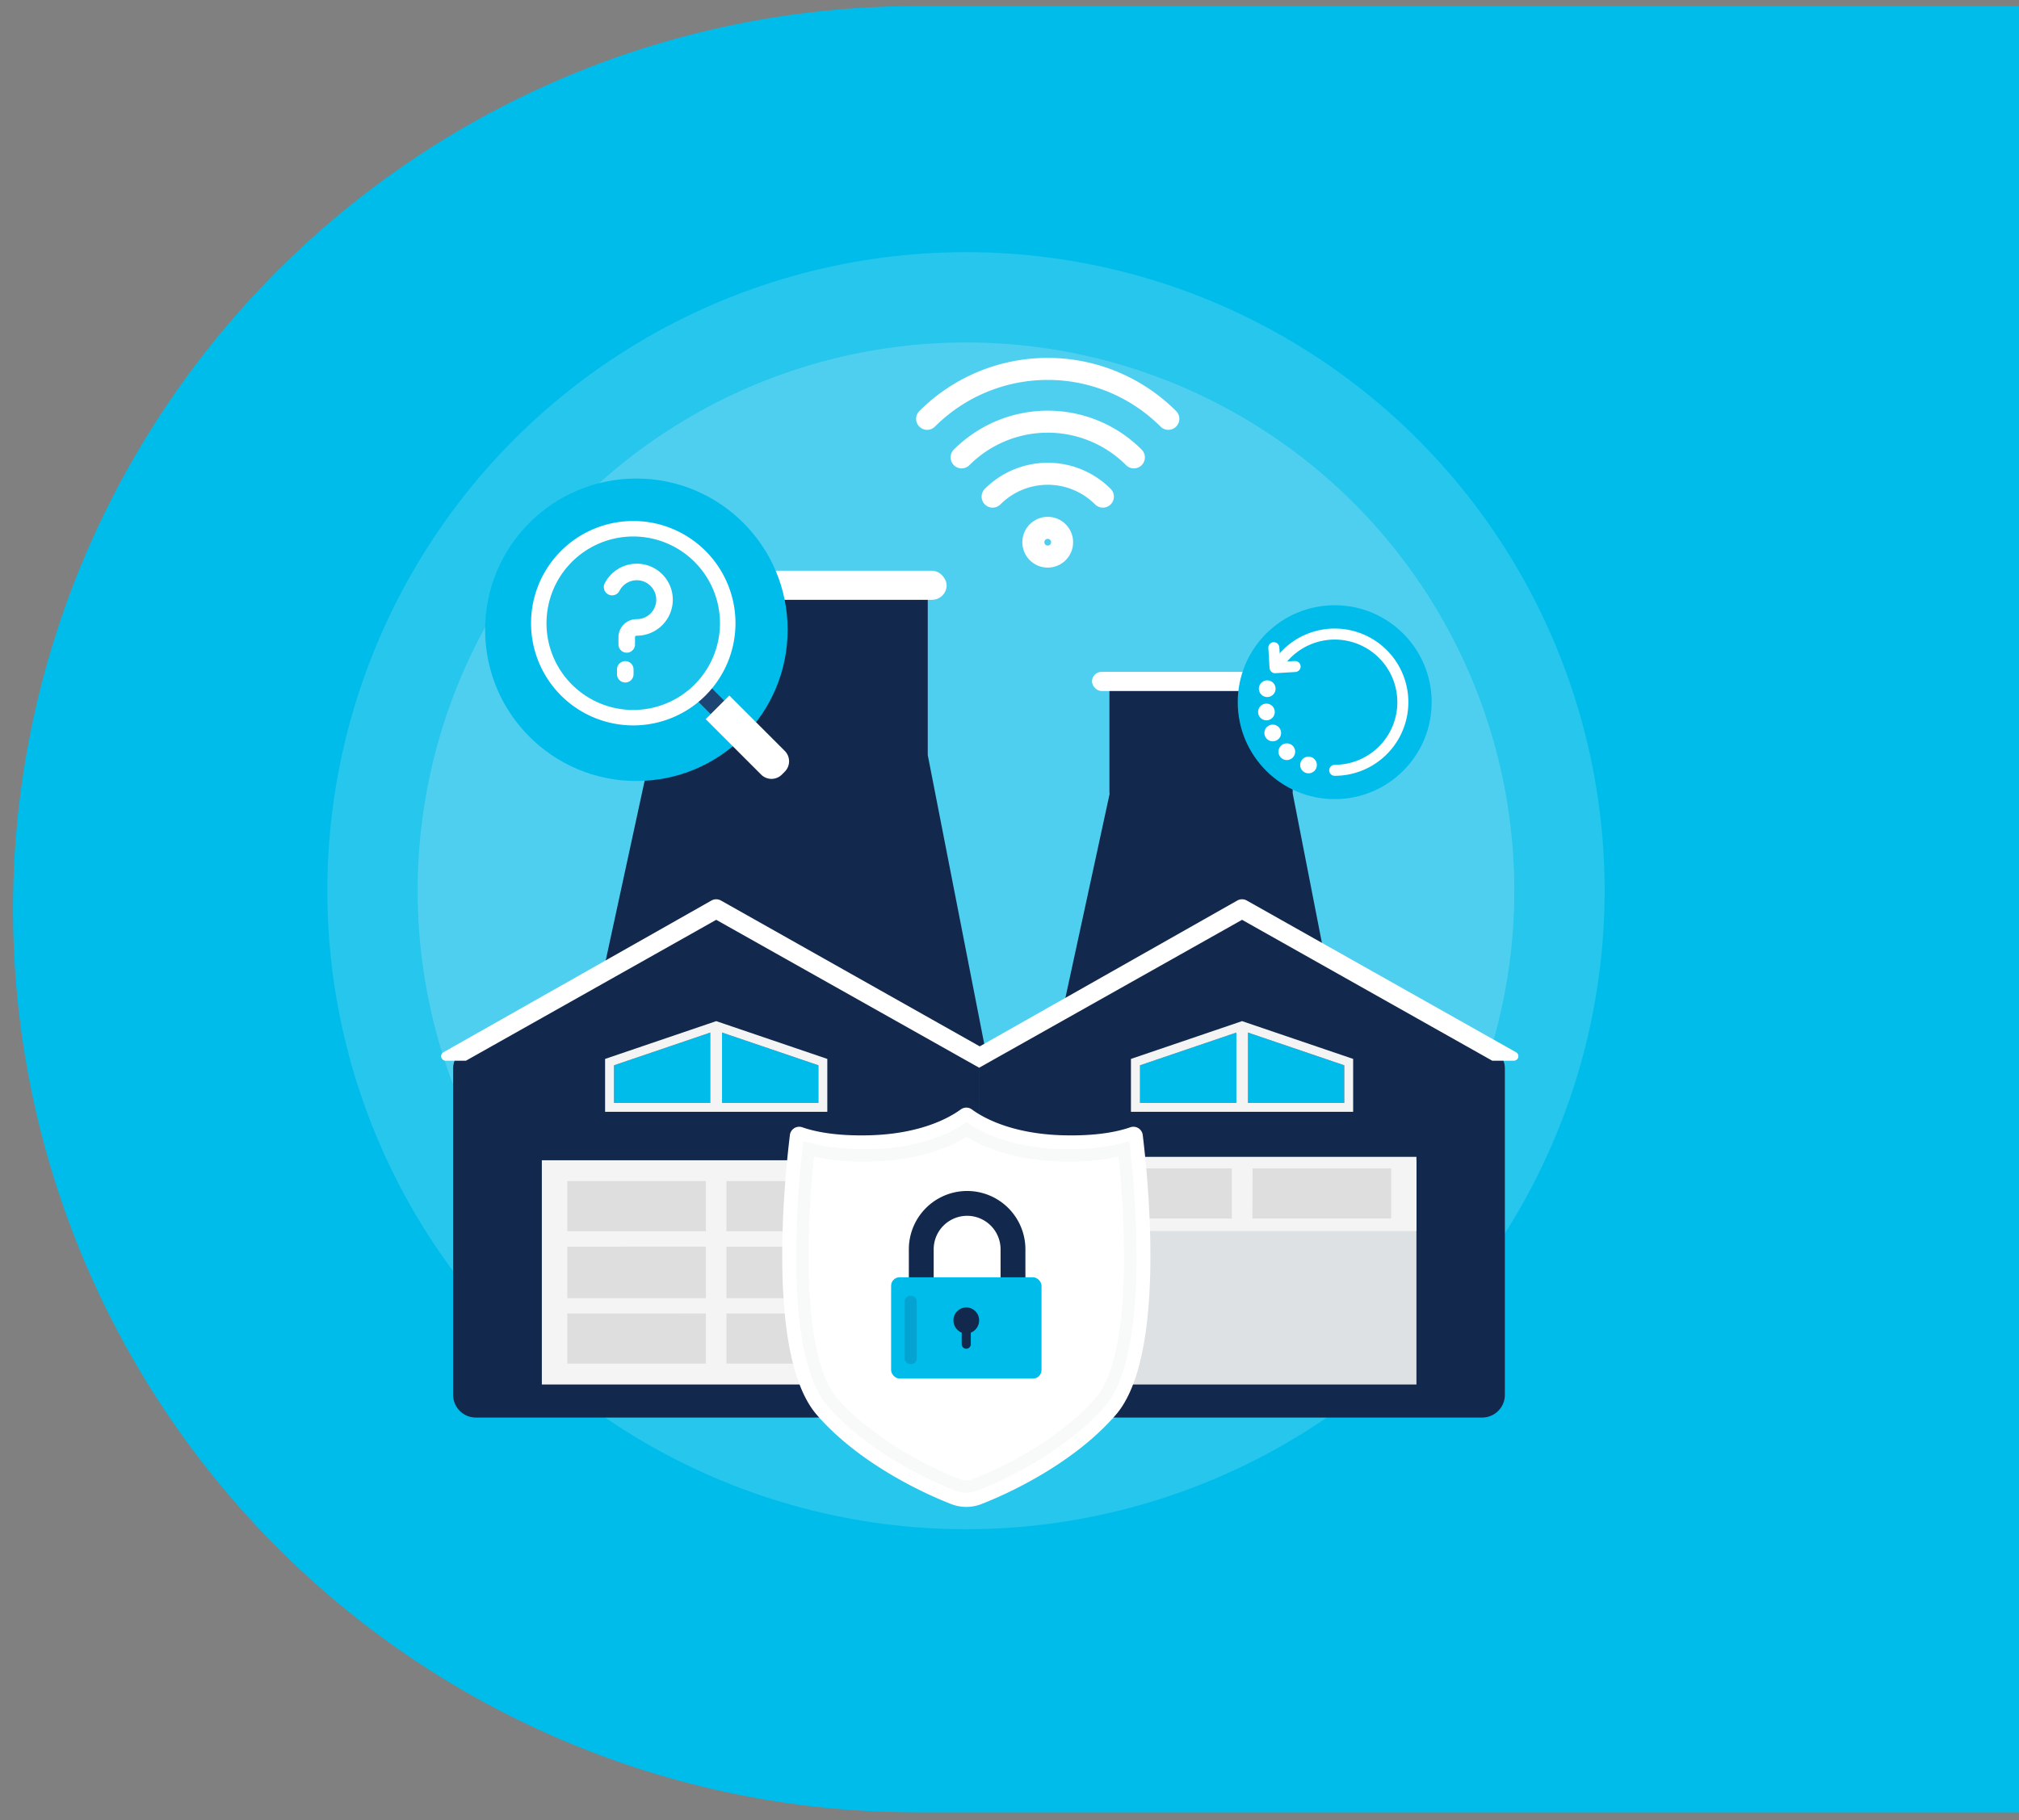 <svg id="Layer_1" data-name="Layer 1" xmlns="http://www.w3.org/2000/svg" width="550.32" height="496.2" viewBox="0 0 550.32 496.2"><rect x="0" y="0" width="550.32" height="496.2" fill="#808080" stroke="none"/><defs><style>.cls-1,.cls-11{fill:#00bcea;}.cls-2,.cls-5,.cls-7{fill:#fff;}.cls-2{opacity:0.15;}.cls-3{fill:#f6f7f7;}.cls-13,.cls-15,.cls-3{opacity:0.2;}.cls-4,.cls-6{fill:#12284c;}.cls-10,.cls-11,.cls-12,.cls-6,.cls-7{fill-rule:evenodd;}.cls-12,.cls-8{fill:#f4f4f4;}.cls-9{fill:#dee1e4;}.cls-10{fill:#dedede;}.cls-13,.cls-14,.cls-18,.cls-19,.cls-20{fill:none;}.cls-13{stroke:#dee1e4;stroke-width:3.38px;}.cls-13,.cls-14{stroke-miterlimit:10;}.cls-14{stroke:#12284c;stroke-width:6.77px;}.cls-15,.cls-17{fill:#1c4573;}.cls-16{fill:#f2f2f2;opacity:0.1;}.cls-18,.cls-19,.cls-20{stroke:#fff;stroke-linecap:round;stroke-linejoin:round;}.cls-18{stroke-width:4.51px;}.cls-19{stroke-width:3px;}.cls-20{stroke-width:6px;}</style></defs><path class="cls-1" d="M249.75,1.68H552a0,0,0,0,1,0,0v492.4a0,0,0,0,1,0,0H249.75A246.2,246.2,0,0,1,3.55,247.88v0A246.2,246.2,0,0,1,249.75,1.68Z"/><circle class="cls-2" cx="263.3" cy="242.82" r="174.08"/><circle class="cls-3" cx="263.3" cy="242.82" r="149.46"/><polygon class="cls-4" points="269.43 290.5 252.88 205.85 252.88 157.24 177.11 157.24 177.11 205.85 177.23 205.85 158.89 290.5 269.43 290.5"/><rect class="cls-5" x="171.82" y="155.6" width="86.2" height="7.92" rx="3.96"/><polygon class="cls-4" points="363.25 272.08 352.35 216.28 352.35 184.24 302.4 184.24 302.4 216.28 302.48 216.28 290.39 272.08 363.25 272.08"/><rect class="cls-5" x="297.65" y="183.16" width="59.34" height="5.22" rx="2.61"/><path class="cls-6" d="M126.7,285.93l65.48-36.88a6.19,6.19,0,0,1,6.07,0l65.48,36.88a6.16,6.16,0,0,1,3.15,5.38v88.95a6.18,6.18,0,0,1-6.18,6.19h-131a6.19,6.19,0,0,1-6.19-6.19V291.31A6.18,6.18,0,0,1,126.7,285.93Z"/><path class="cls-6" d="M270,285.93l65.48-36.88a6.19,6.19,0,0,1,6.07,0l65.48,36.88a6.16,6.16,0,0,1,3.15,5.38v88.95a6.18,6.18,0,0,1-6.18,6.19h-131a6.19,6.19,0,0,1-6.19-6.19V291.31A6.18,6.18,0,0,1,270,285.93Z"/><rect class="cls-4" x="144.63" y="313.35" width="101.18" height="67.06" rx="2.1"/><rect class="cls-4" x="287.96" y="313.35" width="101.18" height="67.06" rx="1.26"/><path class="cls-7" d="M121.48,289.17a1.23,1.23,0,0,1-.61-2.3l73.07-41.38h0a2.63,2.63,0,0,1,2.55,0h0l70.56,39.77,70.22-39.77h0a2.63,2.63,0,0,1,2.55,0h0l73.42,41.38a1.23,1.23,0,0,1-.6,2.3h-5.9l-68.19-38.41-71.66,40.32-71.67-40.32L127,289.17Z"/><rect class="cls-8" x="147.69" y="316.31" width="95.06" height="61.13"/><rect class="cls-9" x="291.02" y="316.31" width="95.06" height="61.13"/><path class="cls-10" d="M154.63,322H192.4v13.67H154.63V322Zm37.77,17.85v14.06H154.63V339.86Zm0,18.23v13.67H154.63V358.09ZM198,322h37.77v13.67H198V322Zm37.77,17.85v14.06H198V339.86Zm0,18.23v13.67H198V358.09Z"/><polygon class="cls-11" points="167.37 290.42 195.22 280.95 223.07 290.42 223.07 290.42 223.07 290.42 223.07 300.67 167.37 300.67 167.37 290.42 167.37 290.42 167.37 290.42"/><polygon class="cls-11" points="310.7 290.42 338.55 280.95 366.4 290.42 366.4 290.42 366.4 290.42 366.4 300.67 310.69 300.67 310.69 290.42 310.69 290.42 310.7 290.42"/><path class="cls-12" d="M164.93,288.68l30.29-10.3,30.28,10.3V303.1H164.93V288.68Zm31.87-7.19v19.18h26.27V290.42h0l-26.27-8.93Zm-3.16,19.18V281.49l-26.27,8.93h0v10.25Z"/><path class="cls-12" d="M308.26,288.68l30.29-10.3,30.28,10.3V303.1H308.26V288.68Zm31.87-7.19v19.18H366.4V290.42h0l-26.27-8.93ZM337,300.67V281.49l-26.27,8.93h0v10.25Z"/><rect class="cls-8" x="291.02" y="315.38" width="95.06" height="20.21"/><path class="cls-10" d="M298,318.53h37.77V332.2H298V318.53Zm43.41,0h37.77V332.2H341.37Z"/><path class="cls-5" d="M261.89,302.44a2.57,2.57,0,0,1,3,0c3,2.22,10.8,6.66,24.78,7.06,9.48.26,15.29-1.08,18.41-2.18a2.57,2.57,0,0,1,3.4,2.12c1.61,13.22,6.27,60.55-7.34,76.27-11.29,13.05-28.7,21.25-36.69,24.35a11.29,11.29,0,0,1-8.13,0c-8-3.1-25.4-11.3-36.69-24.35-13.6-15.72-8.95-63-7.33-76.27a2.56,2.56,0,0,1,3.39-2.12c3.12,1.1,8.93,2.44,18.41,2.18C251.1,309.1,258.87,304.66,261.89,302.44Z"/><path class="cls-13" d="M263.4,405.26a6.34,6.34,0,0,1-2.36-.44c-10.64-4.12-25.21-12.23-34.2-22.62-3.43-4-7.62-13.33-8.1-35.47a265.2,265.2,0,0,1,1.69-33.48,57,57,0,0,0,14.82,1.7h0c.82,0,1.65,0,2.49,0,13.27-.37,21.46-4.21,25.66-7,4.2,2.75,12.38,6.59,25.65,7,.84,0,1.68,0,2.49,0a57,57,0,0,0,14.82-1.7,265.2,265.2,0,0,1,1.69,33.48c-.48,22.14-4.67,31.51-8.09,35.47-9,10.39-23.57,18.5-34.21,22.62A6.32,6.32,0,0,1,263.4,405.26Z"/><path class="cls-14" d="M263.6,328.07h0a12.51,12.51,0,0,1,12.51,12.51v18.1a0,0,0,0,1,0,0h-25a0,0,0,0,1,0,0v-18.1A12.51,12.51,0,0,1,263.6,328.07Z"/><rect class="cls-1" x="242.89" y="348.21" width="41" height="27.61" rx="2.32"/><rect class="cls-15" x="246.59" y="353.28" width="3.29" height="18.57" rx="1.43"/><path class="cls-4" d="M266.88,359.94a3.49,3.49,0,1,0-7,0,3.61,3.61,0,0,0,2.25,3.37v3.14a1.23,1.23,0,0,0,1.24,1.24h0a1.24,1.24,0,0,0,1.24-1.24v-3.14A3.61,3.61,0,0,0,266.88,359.94Z"/><circle class="cls-1" cx="173.46" cy="171.69" r="41.23"/><circle class="cls-16" cx="172.61" cy="169.9" r="23.63"/><rect class="cls-17" x="193.26" y="186.84" width="5.19" height="12.61" transform="translate(-79.21 195.06) rotate(-45)"/><path class="cls-5" d="M199.95,189.13h9.17a0,0,0,0,1,0,0V210.5a4,4,0,0,1-4,4H204a4,4,0,0,1-4-4V189.13A0,0,0,0,1,199.95,189.13Z" transform="translate(-82.81 203.74) rotate(-45)"/><path class="cls-5" d="M152.91,150.2a27.86,27.86,0,1,0,39.4,0A27.85,27.85,0,0,0,152.91,150.2Zm36.41,36.42a23.64,23.64,0,1,1,0-33.43A23.65,23.65,0,0,1,189.32,186.62Z"/><path class="cls-18" d="M166.84,160.05a7.56,7.56,0,1,1,6.71,11h0a2.67,2.67,0,0,0-2.72,2.63v2"/><line class="cls-18" x1="170.43" y1="182.49" x2="170.43" y2="183.81"/><circle class="cls-1" cx="363.8" cy="191.43" r="26.43"/><circle class="cls-5" cx="345.41" cy="187.75" r="2.28"/><circle class="cls-5" cx="345.19" cy="194.1" r="2.28"/><circle class="cls-5" cx="346.91" cy="199.82" r="2.28"/><circle class="cls-5" cx="350.75" cy="204.93" r="2.28"/><circle class="cls-5" cx="356.66" cy="208.55" r="2.28"/><path class="cls-19" d="M349,180.22A18.57,18.57,0,1,1,363.8,210"/><polyline class="cls-19" points="353.01 181.7 347.54 182.03 347.21 176.57"/><path class="cls-20" d="M270.56,135.39a21.23,21.23,0,0,1,30.05,0"/><path class="cls-20" d="M262.11,124.69a33.18,33.18,0,0,1,46.95,0"/><path class="cls-20" d="M252.71,114.18a46.5,46.5,0,0,1,65.74,0"/><circle class="cls-20" cx="285.58" cy="147.82" r="3.92"/></svg>